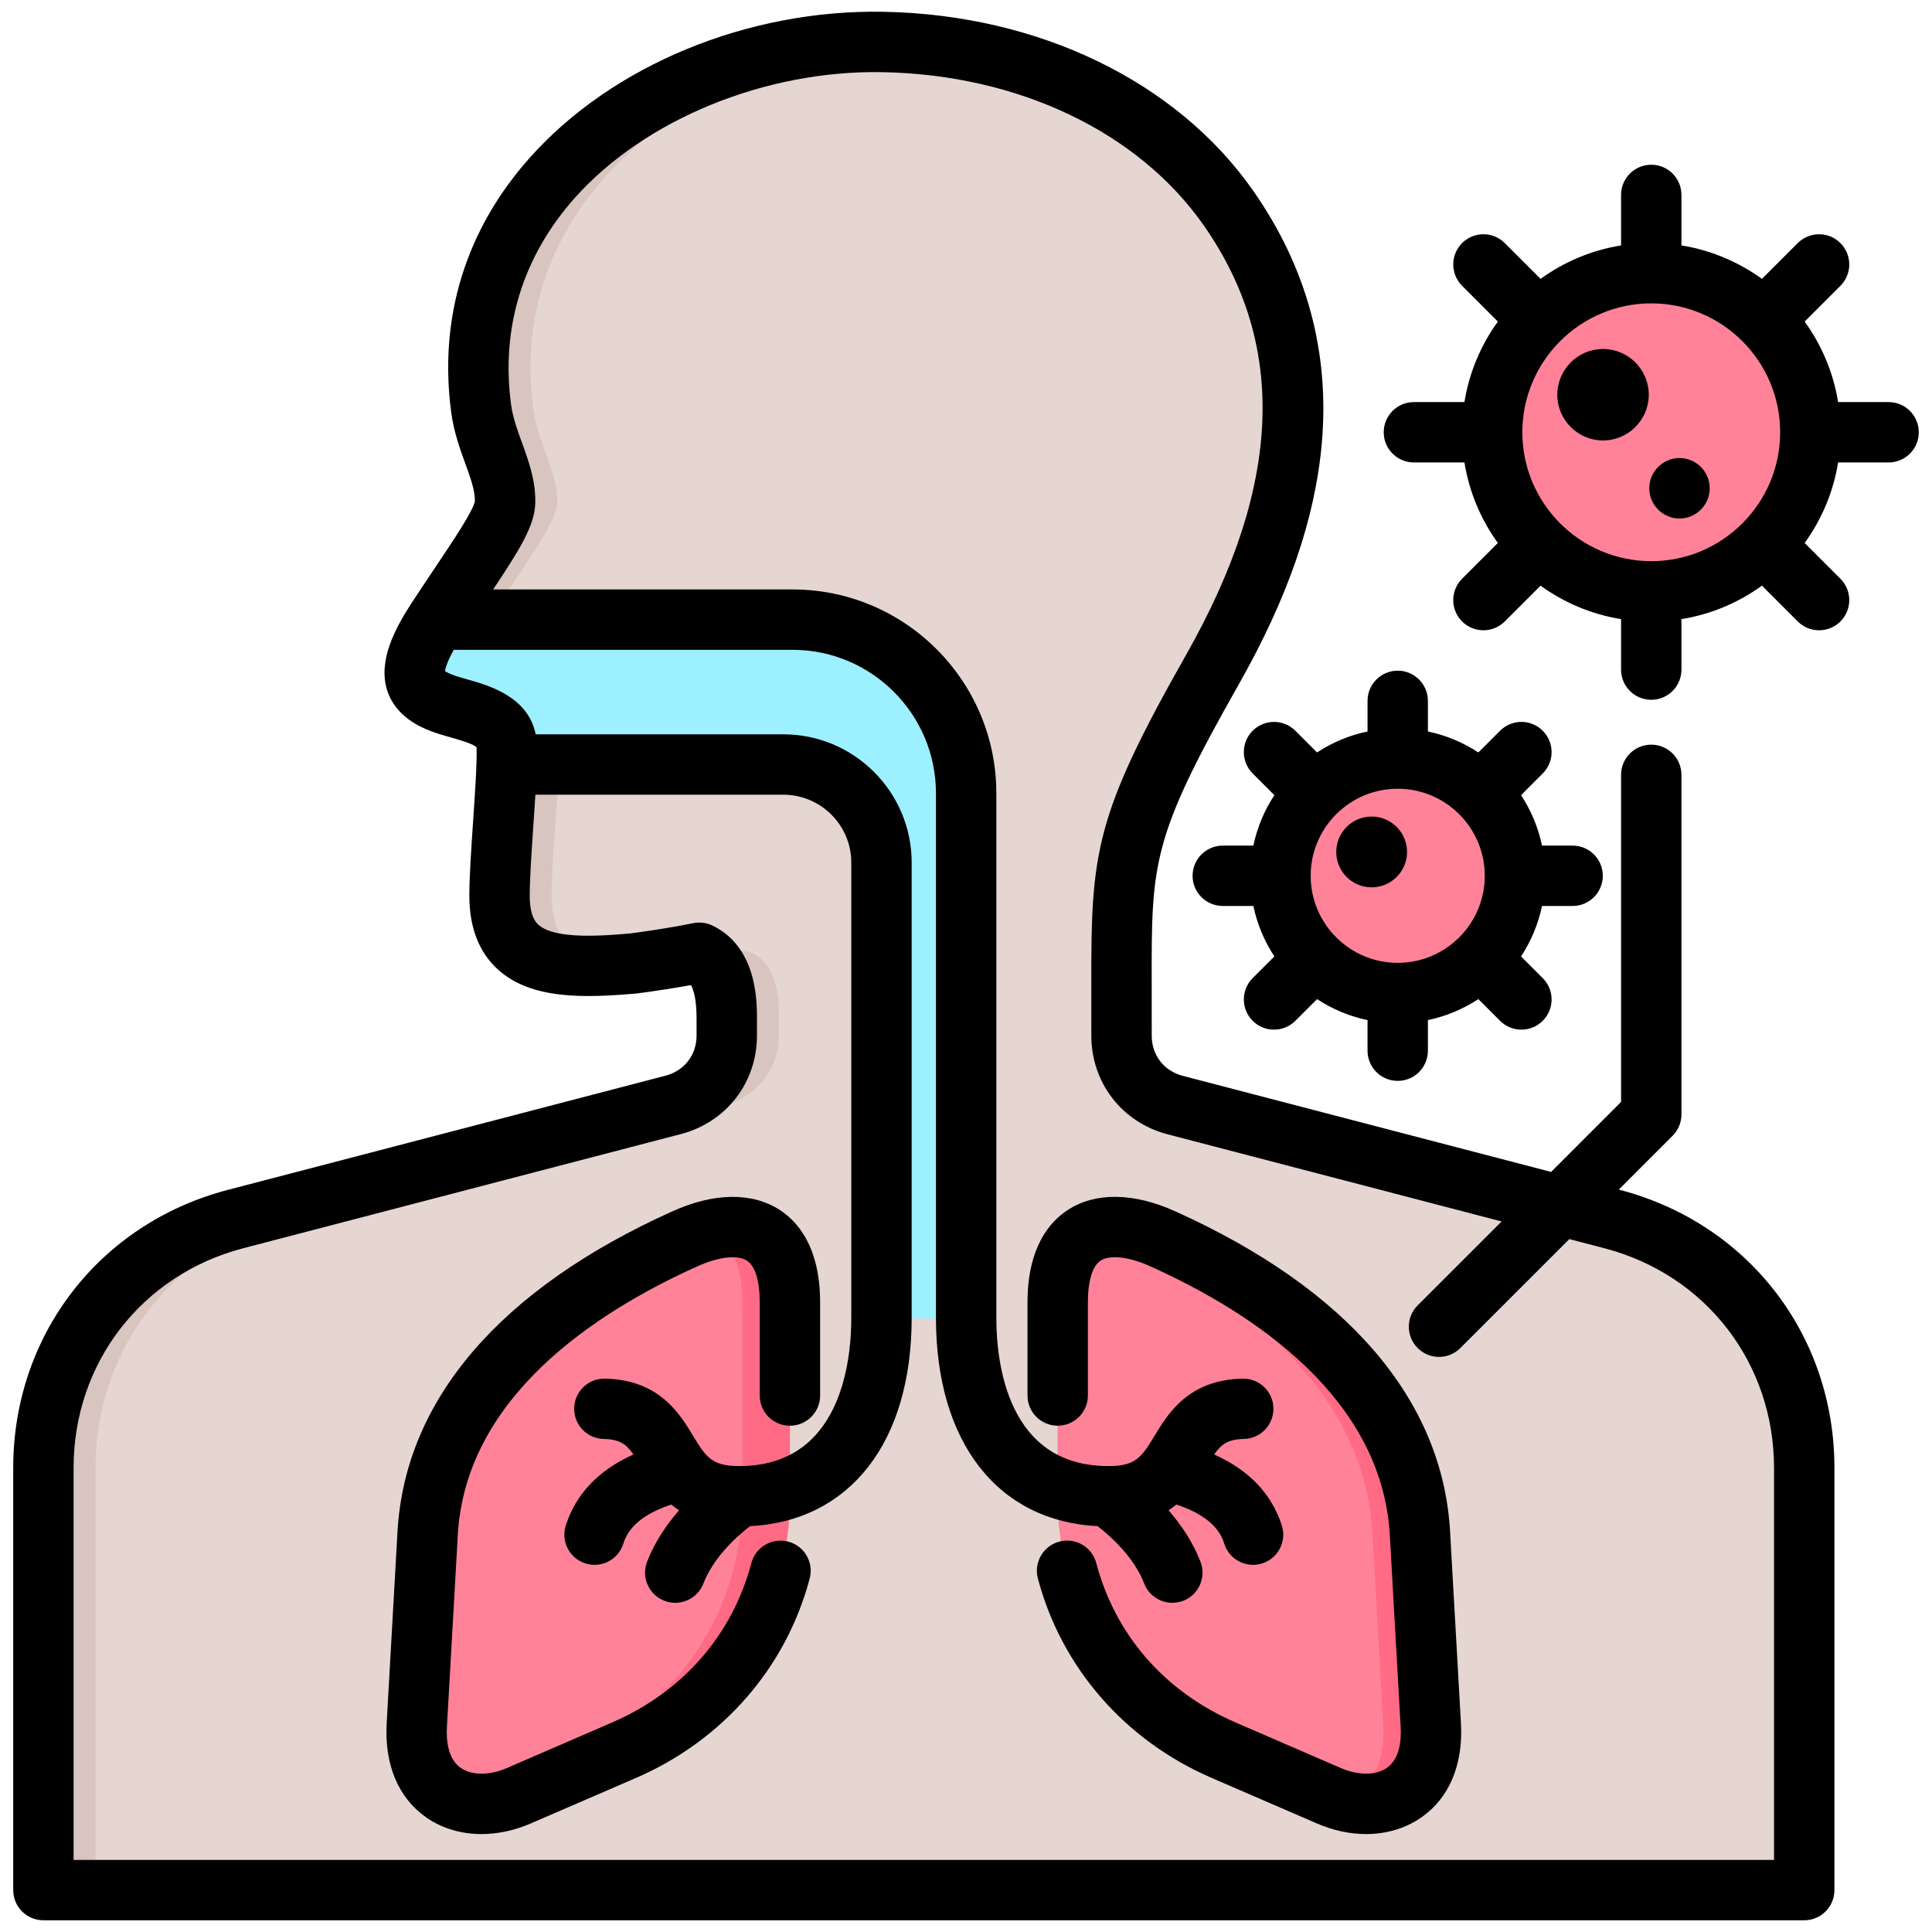 <?xml version="1.0" encoding="UTF-8"?> <svg xmlns="http://www.w3.org/2000/svg" id="Layer_1" viewBox="0 0 512 512" data-name="Layer 1"><g fill-rule="evenodd"><path d="m185.343 252.487c6.368 3.069 7.271 11.257 7.271 17.536v4.395c0 8.766-5.723 16.174-14.205 18.387l-115.948 30.252c-30.42 7.936-50.947 34.507-50.947 65.945v111.896h466.634v-111.896c0-31.438-20.527-58.008-50.947-65.945l-115.764-30.204c-8.482-2.213-14.205-9.621-14.205-18.387v-9.786c0-36.013-1.077-42.861 24.04-87.136 22.309-39.326 32.453-82.173 4.265-122.451-20.268-28.962-56.007-43.311-91.481-43.969-54.126-1.005-114.688 36.637-106.527 97.167 1.281 9.495 6.539 16.802 6.333 24.852-.134 5.281-7.712 15.183-18.232 31.285-8.956 13.874-6.539 18.659 1.241 21.787 6.11 2.456 17.195 3.108 17.442 11.623.254 8.756-1.918 29.456-1.918 39.539.002 19.4 16.402 19.6 35.55 17.946 6.562-.869 12.275-1.802 17.399-2.837z" fill="#d9c5bf"></path><path d="m185.343 252.487c6.922-1.556 10.719-.886 13.8 0 6.528 2.909 7.324 11.204 7.271 17.536v4.395c0 8.766-5.723 16.174-14.205 18.387l-115.948 30.252c-30.42 7.936-50.947 34.507-50.947 65.945v111.896h452.834v-111.896c0-31.438-20.527-58.008-50.947-65.945l-115.764-30.204c-8.482-2.213-14.205-9.621-14.205-18.387v-9.786c0-36.013-1.077-42.861 24.04-87.136 22.309-39.326 32.453-82.173 4.265-122.451-19.323-27.612-52.71-41.941-86.521-43.787-51.645 2.966-105.406 39.735-97.687 96.985 1.281 9.495 6.539 16.802 6.333 24.852-.134 5.281-7.712 15.183-18.232 31.285-8.956 13.874-6.539 18.659 1.241 21.787 6.11 2.456 17.195 3.108 17.442 11.623.254 8.756-1.918 29.456-1.918 39.539.001 12.732 7.066 17.195 17.335 18.29 1.451-.098 2.924-.216 4.415-.344 6.562-.869 12.275-1.802 17.399-2.837z" fill="#e6d6d1"></path><path d="m280.309 396.878c0 29.727 16.686 55.135 43.967 66.945l27.852 12.058c13.224 5.725 28.136.235 27.064-18.731l-2.872-50.773c-2.429-42.941-43.213-66.834-68.182-78.085-13.619-6.137-27.829-4.512-27.829 16.883z" fill="#ff6b84"></path><path d="m280.309 396.878c0 29.727 16.686 55.135 43.967 66.945l27.852 12.058c1.114.482 2.24.883 3.368 1.205 6.829-2.293 11.727-8.784 11.096-19.936l-2.872-50.773c-2.429-42.941-43.213-66.834-68.182-78.085-1.949-.878-3.909-1.596-5.838-2.121-5.573 2.139-9.39 7.916-9.39 19.004v51.703z" fill="#ff8298"></path><path d="m209.351 396.878c0 29.727-16.685 55.135-43.967 66.945l-27.852 12.058c-13.224 5.725-28.136.235-27.064-18.731l2.872-50.773c2.429-42.941 43.213-66.834 68.182-78.085 13.619-6.137 27.829-4.512 27.829 16.883z" fill="#ff6b84"></path><path d="m121.564 477.086c-6.829-2.293-11.727-8.784-11.096-19.936l2.872-50.773c2.429-42.941 43.213-66.834 68.182-78.085 1.948-.878 3.909-1.596 5.838-2.121 5.573 2.139 9.39 7.916 9.39 19.004v51.703c0 29.727-16.685 55.135-43.967 66.945l-27.852 12.058c-1.114.482-2.24.883-3.368 1.205z" fill="#ff8298"></path></g><circle cx="437.614" cy="114.559" fill="#ff6b84" r="45.645" transform="matrix(.987 -.16 .16 .987 -12.7 71.577)"></circle><path d="m432.964 159.97c-23.025-2.33-40.995-21.772-40.995-45.411s17.97-43.081 40.995-45.411c23.025 2.33 40.995 21.772 40.995 45.411s-17.971 43.081-40.995 45.411z" fill="#ff8298" fill-rule="evenodd"></path><circle cx="370.419" cy="232.094" fill="#ff6b84" r="35.997" transform="matrix(.383 -.924 .924 .383 14.239 485.498)"></circle><path d="m365.243 267.72c-17.428-2.51-30.822-17.503-30.822-35.626s13.394-33.116 30.822-35.625c17.428 2.51 30.822 17.502 30.822 35.625s-13.394 33.116-30.822 35.626z" fill="#ff8298" fill-rule="evenodd"></path><path d="m134.268 202.824h73.617c14.321 0 26.003 11.682 26.003 26.003v120.62h22.446v-139.015c0-25.337-20.667-46.003-46.003-46.003h-94.701c-8.956 13.874-6.539 18.659 1.241 21.787 6.11 2.456 17.195 3.108 17.442 11.623.04 1.39.019 3.082-.044 4.984z" fill="#9cf0ff" fill-rule="evenodd"></path><path d="m214.577 418.321c-6.258 23.625-23.041 42.886-46.025 52.847l-27.853 12.049c-4.359 1.89-8.819 2.83-13.1 2.83-5.381 0-10.458-1.49-14.657-4.421-7.372-5.139-11.094-13.996-10.472-24.926l2.869-50.769c1.981-34.97 27.178-64.342 72.88-84.934 11.012-4.956 21.089-5.086 28.398-.366 4.894 3.158 10.723 9.98 10.723 24.551v24.647c0 4.421-3.582 8.003-7.999 8.003s-8.003-3.582-8.003-8.003v-24.647c0-5.752-1.21-9.691-3.409-11.113-2.468-1.601-7.502-1.017-13.129 1.524-27.829 12.536-61.444 35.076-63.483 71.236l-2.878 50.769c-.198 3.674.26 8.544 3.66 10.911 2.902 2.03 7.603 2.039 12.241.034l27.848-12.063c18.741-8.109 31.85-23.118 36.932-42.25 1.128-4.267 5.511-6.817 9.777-5.689 4.272 1.128 6.813 5.511 5.68 9.783zm139.541-192.548c0-5.168 4.209-9.382 9.378-9.382s9.392 4.214 9.392 9.382-4.219 9.382-9.392 9.382-9.378-4.214-9.378-9.382zm16.292-16.75c-12.733 0-23.07 10.347-23.07 23.071s10.337 23.07 23.07 23.07 23.07-10.351 23.07-23.07-10.352-23.071-23.07-23.071zm-27.13-15.366c-3.119-3.124-8.182-3.124-11.311 0-3.12 3.124-3.12 8.192 0 11.316l5.752 5.752c-2.632 4.007-4.551 8.524-5.564 13.37h-8.11c-4.416 0-7.999 3.582-7.999 7.999s3.582 7.998 7.999 7.998h8.11c1.012 4.845 2.932 9.363 5.564 13.37l-5.752 5.752c-3.12 3.124-3.12 8.187 0 11.311 1.557 1.567 3.611 2.343 5.66 2.343s4.089-.776 5.651-2.343l5.757-5.747c4.002 2.628 8.52 4.547 13.375 5.559v8.109c0 4.421 3.577 7.999 7.998 7.999s7.999-3.577 7.999-7.999v-8.109c4.841-1.012 9.358-2.932 13.37-5.559l5.752 5.747c1.557 1.567 3.611 2.343 5.651 2.343s4.098-.776 5.656-2.343c3.134-3.124 3.134-8.187 0-11.311l-5.747-5.752c2.632-4.007 4.551-8.524 5.559-13.37h8.11c4.421 0 7.999-3.582 7.999-7.998s-3.578-7.999-7.999-7.999h-8.11c-1.008-4.846-2.926-9.363-5.559-13.37l5.747-5.752c3.134-3.124 3.134-8.192 0-11.316-3.115-3.124-8.187-3.124-11.306 0l-5.752 5.752c-4.011-2.633-8.529-4.547-13.37-5.559v-8.11c0-4.421-3.587-8.004-7.999-8.004s-7.998 3.582-7.998 8.004v8.11c-4.855 1.012-9.373 2.926-13.375 5.559l-5.757-5.752zm109.807-64.255c0 4.411-3.587 8.008-7.999 8.008s-8.008-3.597-8.008-8.008 3.587-8.013 8.008-8.013 7.999 3.602 7.999 8.013zm-16.147-24.797c0 6.673-5.443 12.121-12.121 12.121s-12.121-5.448-12.121-12.121 5.453-12.121 12.121-12.121 12.121 5.443 12.121 12.121zm.66 44.111c18.837 0 34.16-15.322 34.16-34.16s-15.322-34.159-34.16-34.159-34.164 15.327-34.164 34.159 15.332 34.16 34.164 34.16zm62.9-42.158c4.416 0 7.999 3.582 7.999 7.999s-3.582 7.999-7.999 7.999h-13.384c-1.268 7.873-4.378 15.134-8.866 21.339l9.479 9.479c3.129 3.124 3.129 8.192 0 11.316-1.562 1.562-3.602 2.343-5.651 2.343s-4.098-.781-5.66-2.343l-9.479-9.483c-6.21 4.489-13.471 7.598-21.339 8.866v13.384c0 4.416-3.582 7.998-7.999 7.998s-8.003-3.582-8.003-7.998v-13.384c-7.869-1.268-15.13-4.378-21.33-8.866l-9.488 9.483c-1.557 1.562-3.611 2.343-5.651 2.343s-4.098-.781-5.66-2.343c-3.129-3.124-3.119-8.191 0-11.316l9.479-9.479c-4.489-6.205-7.589-13.466-8.857-21.339h-13.389c-4.412 0-8.004-3.577-8.004-7.999s3.592-7.999 8.004-7.999h13.389c1.268-7.873 4.368-15.134 8.857-21.335l-9.479-9.484c-3.119-3.124-3.119-8.192 0-11.316s8.192-3.124 11.311 0l9.488 9.484c6.2-4.489 13.461-7.599 21.33-8.866v-13.38c0-4.421 3.582-8.003 8.003-8.003s7.999 3.582 7.999 8.003v13.38c7.868 1.268 15.13 4.378 21.339 8.866l9.479-9.484c3.129-3.124 8.191-3.124 11.311 0 3.129 3.124 3.129 8.191 0 11.316l-9.479 9.484c4.489 6.2 7.598 13.461 8.866 21.335zm-113.332 350.14c.617 10.93-3.1 19.787-10.482 24.926-4.19 2.932-9.281 4.421-14.657 4.421-4.272 0-8.732-.94-13.09-2.83l-27.853-12.049c-22.998-9.961-39.777-29.222-46.039-52.847-1.128-4.272 1.422-8.654 5.694-9.783 4.257-1.128 8.645 1.408 9.778 5.689 5.067 19.131 18.176 34.14 36.922 42.25l27.848 12.063c4.648 2.005 9.339 1.996 12.246-.034 3.394-2.367 3.862-7.237 3.65-10.911l-2.869-50.769c-2.049-36.161-35.649-58.701-63.478-71.236-5.626-2.541-10.66-3.124-13.138-1.524-2.194 1.422-3.399 5.361-3.399 11.113v24.647c0 4.421-3.582 8.003-8.004 8.003s-7.998-3.582-7.998-8.003v-24.647c0-14.57 5.829-21.393 10.718-24.551 7.3-4.72 17.391-4.59 28.393.366 45.697 20.592 70.908 49.964 72.88 84.934l2.878 50.769zm82.967 36.199v-103.901c0-27.791-18.075-51.179-44.964-58.199l-9.281-2.42-28.88 28.87c-1.562 1.572-3.611 2.348-5.66 2.348s-4.093-.776-5.651-2.348c-3.129-3.119-3.129-8.182 0-11.311l22.241-22.236-88.54-23.104c-12.073-3.158-20.182-13.659-20.182-26.127l-.01-14.035c-.039-34.401.873-44.15 25.09-86.838 25.419-44.815 26.952-82.08 4.672-113.915-17.314-24.729-49.111-39.892-85.083-40.557-30.987-.579-63.006 12.502-81.559 33.325-13.789 15.486-19.628 34.425-16.889 54.771.472 3.462 1.659 6.731 2.922 10.197 1.789 4.927 3.635 10.024 3.491 15.93-.154 5.911-4.065 12.212-11.162 22.863h79.351c29.777 0 53.999 24.223 53.999 54v139.02c0 11.808 2.888 39.29 29.608 39.29 7.42.077 8.972-2.512 12.362-8.09 3.568-5.882 8.958-14.749 23.278-15.081 4.431-.082 8.081 3.389 8.182 7.811.096 4.421-3.399 8.081-7.811 8.177-4.18.101-5.95 1.331-7.902 4.112 9.233 4.132 15.24 10.429 17.931 18.799 1.359 4.209-.959 8.712-5.159 10.062-4.209 1.36-8.722-.96-10.072-5.159-.578-1.823-2.247-7.001-12.709-10.433-.646.54-1.34 1.051-2.068 1.533 3.36 3.848 6.432 8.399 8.461 13.606 1.596 4.122-.443 8.76-4.551 10.361-.959.371-1.938.54-2.902.54-3.197 0-6.229-1.928-7.459-5.101-2.512-6.437-7.83-11.677-12.338-15.207-26.503-1.331-42.853-22.231-42.853-55.219v-139.02c0-20.954-17.048-38.002-37.997-38.002h-89.784c-1.789 3.211-2.227 4.918-2.338 5.641.323.207.911.535 1.919.945.993.395 2.421.8 3.944 1.229 5.8 1.639 16.161 4.576 18.177 14.58h65.629c18.75 0 34.015 15.255 34.015 34.005v120.622c0 32.969-16.34 53.87-42.852 55.219-4.517 3.539-9.84 8.77-12.352 15.207-1.229 3.172-4.248 5.101-7.444 5.101-.974 0-1.953-.169-2.903-.54-4.122-1.601-6.162-6.239-4.561-10.361 2.03-5.207 5.101-9.758 8.461-13.601-.733-.487-1.422-.998-2.058-1.528-10.472 3.433-12.131 8.601-12.724 10.424-1.35 4.199-5.858 6.519-10.057 5.159-4.209-1.35-6.523-5.853-5.173-10.062 2.695-8.37 8.712-14.667 17.931-18.799-1.938-2.782-3.707-4.011-7.888-4.112-4.421-.096-7.922-3.756-7.82-8.177.111-4.421 3.751-7.912 8.192-7.811 14.31.332 19.71 9.199 23.268 15.081 3.389 5.578 4.947 8.139 12.328 8.09 26.764 0 29.652-27.482 29.652-39.29v-120.622c0-9.927-8.081-18.003-18.013-18.003h-65.706c-.159 2.632-.352 5.414-.55 8.254-.463 6.89-.95 14.016-.95 18.519 0 5.573 1.736 7.165 2.309 7.685 4.349 3.997 17.28 2.917 24.368 2.305 6.301-.839 11.764-1.731 16.691-2.724 1.702-.342 3.481-.126 5.053.636 11.798 5.684 11.798 20.028 11.798 24.738v4.397c0 12.483-8.11 22.984-20.182 26.132l-115.95 30.249c-26.898 7.02-44.969 30.409-44.969 58.199v103.901h450.637zm-40.929-177.582-.207-.058 14.257-14.262c1.504-1.5 2.343-3.529 2.343-5.646v-90.006c0-4.416-3.582-7.999-7.999-7.999s-8.003 3.582-8.003 7.999v86.684l-18.538 18.548-97.619-25.466c-4.99-1.302-8.22-5.482-8.22-10.641l-.01-14.059c-.043-31.691-.043-38.287 23.008-78.916 13.109-23.114 20.332-44.087 22.082-64.124 2.102-24.093-4.031-46.589-18.22-66.863-20.231-28.909-56.82-46.618-97.889-47.38-36.03-.68-71.95 14.156-93.8 38.682-17 19.078-24.189 42.438-20.804 67.553.694 5.164 2.314 9.604 3.732 13.519 1.383 3.804 2.57 7.097 2.531 9.951-.448 2.531-5.771 10.477-10.472 17.492-1.977 2.955-4.146 6.195-6.49 9.768-4.228 6.552-8.76 15.067-6.287 22.839 2.237 7.078 9.04 9.807 11.267 10.708 1.794.714 3.703 1.259 5.564 1.779 2.078.593 5.896 1.668 6.866 2.623v.029c.13 4.224-.41 12.097-.93 19.705-.487 7.155-.988 14.561-.988 19.604 0 8.365 2.521 14.922 7.492 19.479 8.838 8.105 22.998 7.623 36.749 6.437.121-.01.241-.024.362-.043 5.178-.685 9.84-1.408 14.136-2.194.752 1.359 1.48 3.963 1.48 8.963v4.397c0 5.159-3.23 9.344-8.22 10.651l-115.945 30.249c-34.054 8.881-56.931 38.494-56.931 73.681v111.9c0 4.421 3.578 7.998 7.999 7.998h466.639c4.411 0 7.999-3.577 7.999-7.998v-111.9c0-35.187-22.878-64.8-56.931-73.681z" fill-rule="evenodd"></path></svg> 